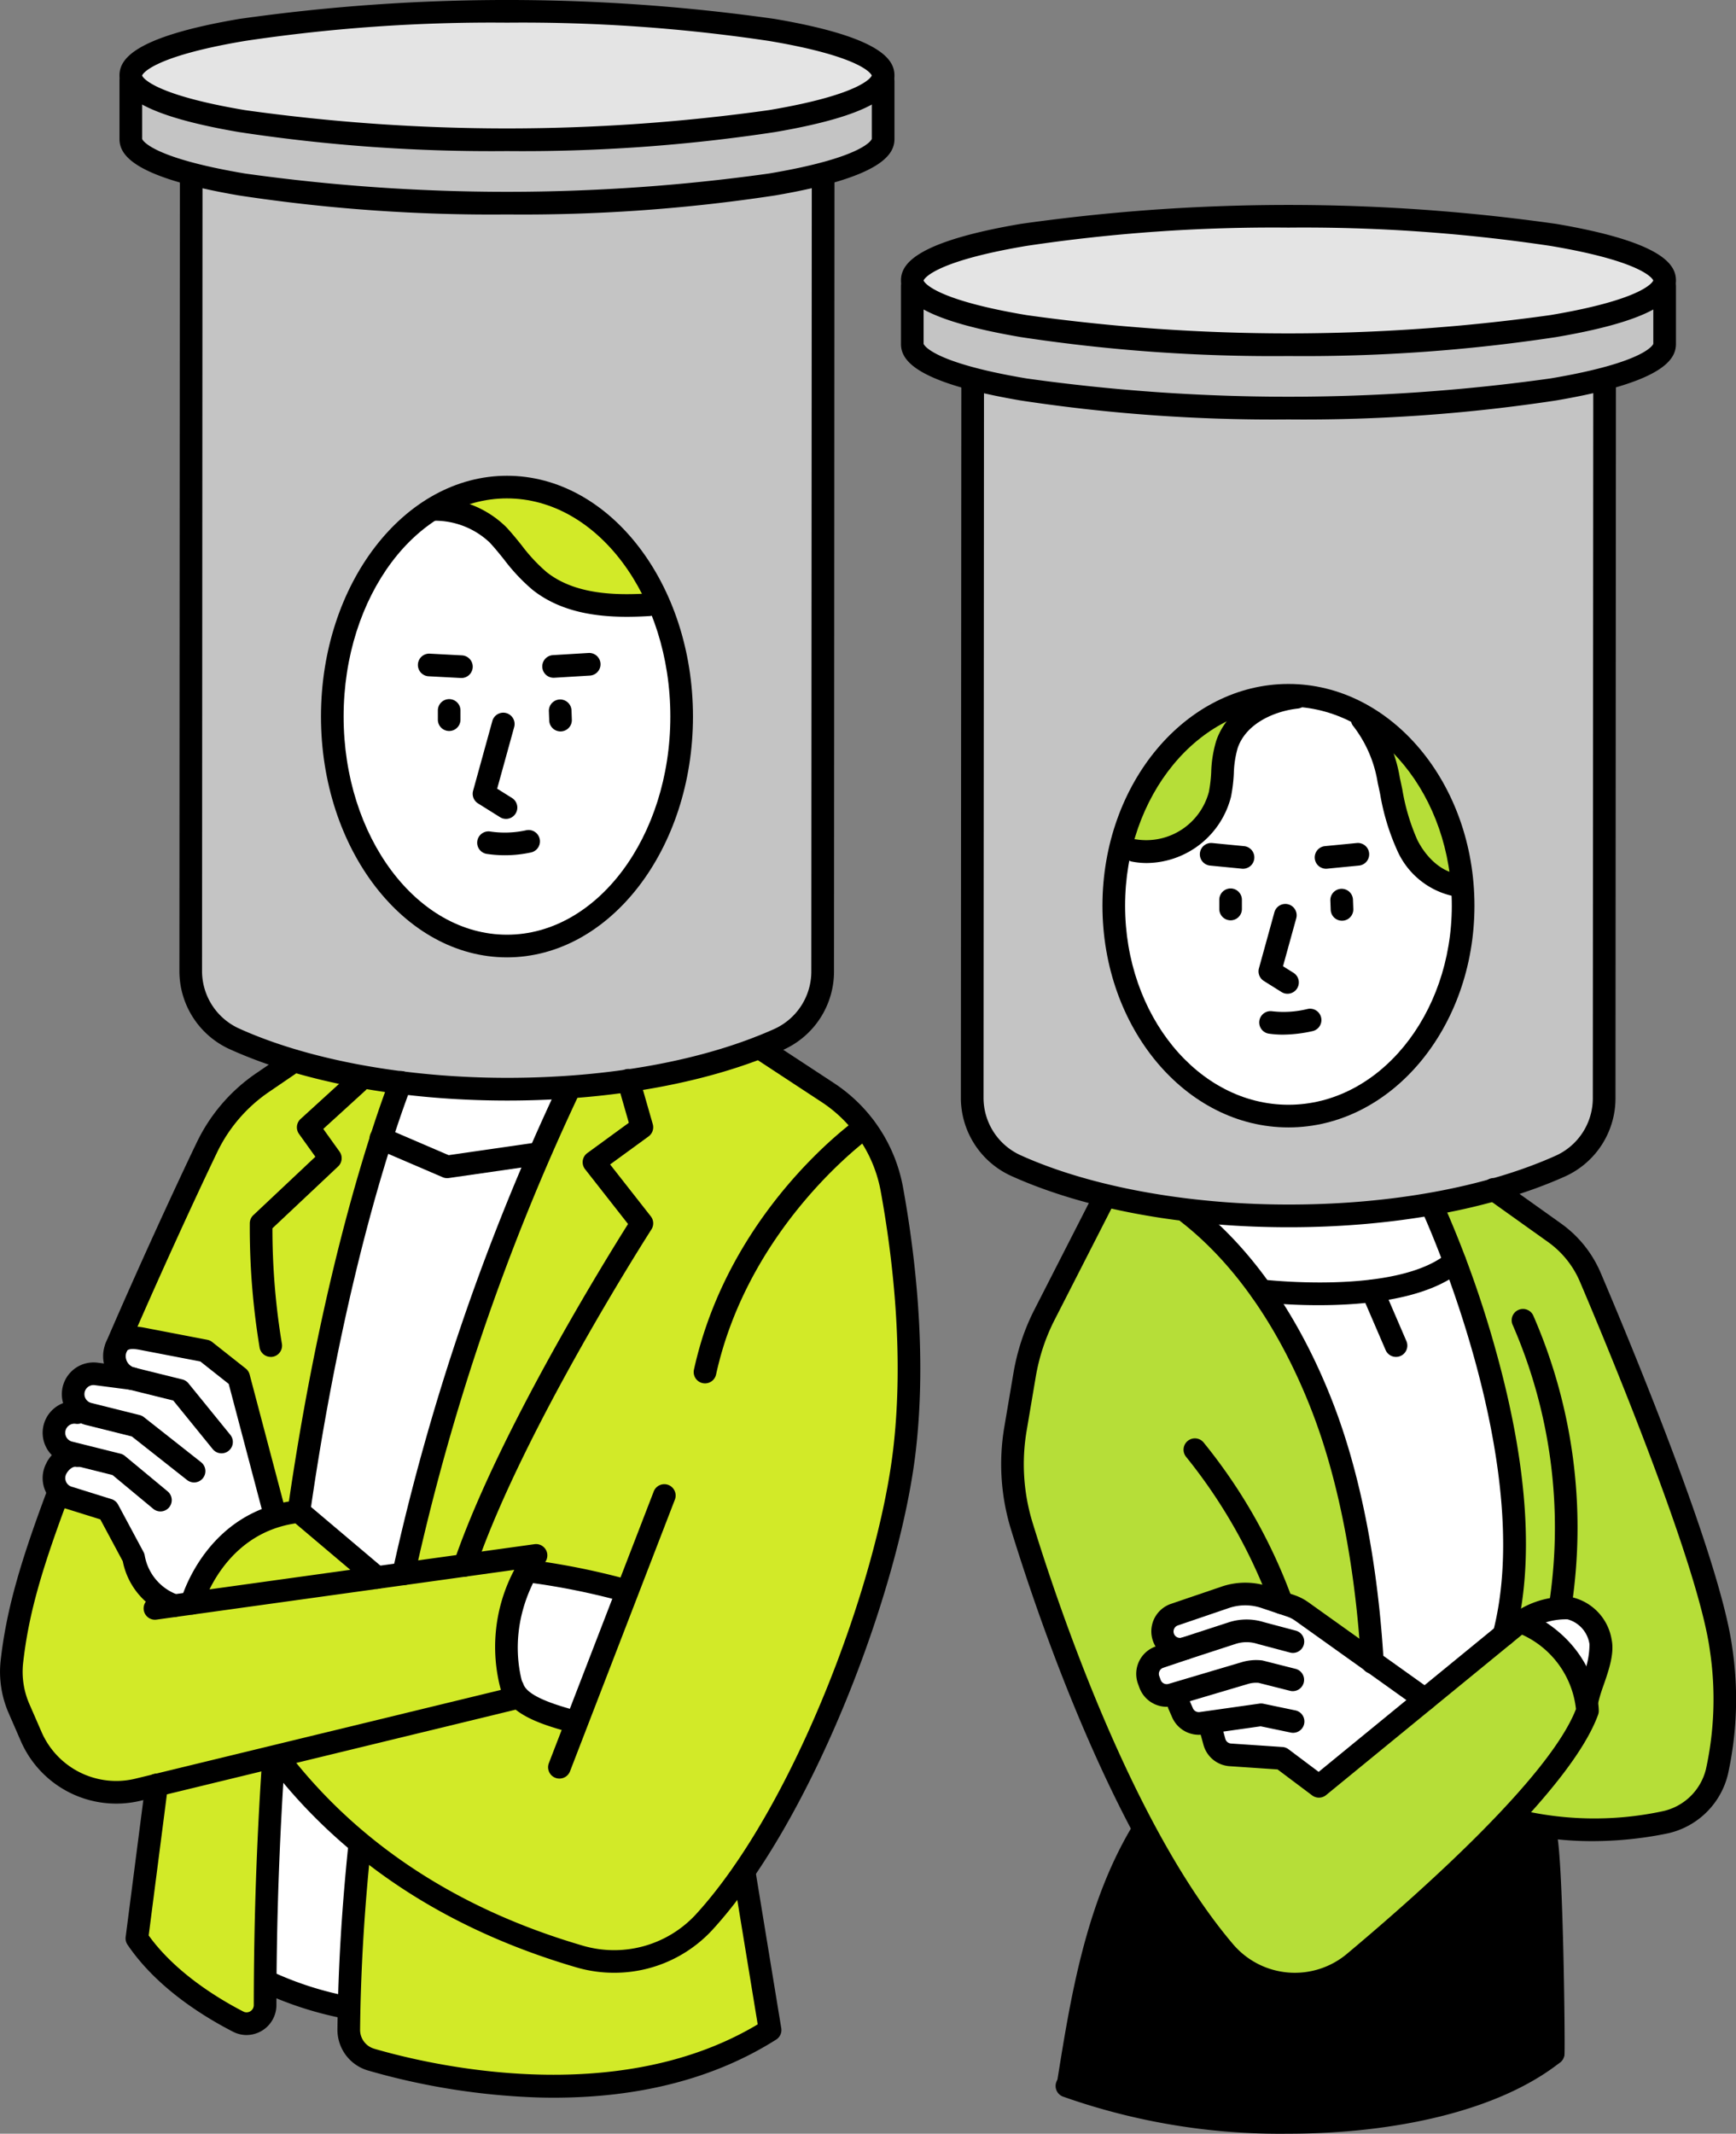 <svg xmlns="http://www.w3.org/2000/svg" width="172.31" height="211.707" viewBox="0 0 172.31 211.707">
  <rect x="0" y="0" width="172.31" height="211.707" fill="#808080" stroke="none"/>
  <g id="グループ_962" data-name="グループ 962" transform="translate(-1300.203 -239.285)">
    <g id="ぬり" transform="translate(1300.854 244.147)">
      <path id="パス_3739" data-name="パス 3739" d="M1533.024,502.5l-7.641,16.044-1.585,12.892s6.57,24.117,13.407,34.618,9.576,14.7,15.125,14.554,21.185-16.153,21.185-16.153,11.829,2.081,17.152-.6,3.581-15.442,3.581-15.442a212.409,212.409,0,0,0-7.269-23.507c-3.9-9.713-8.2-17.74-8.2-17.74l-9.2-5.241s-7.231,3.5-18.357,2.6S1533.024,502.5,1533.024,502.5Z" transform="translate(-1423.956 -388.744)" fill="#b6de38"/>
      <path id="パス_3740" data-name="パス 3740" d="M1405.1,250.1h-62.727l-.055,91.482a7.377,7.377,0,0,0,4.323,6.727c6.8,3.081,16.427,5,27.1,5,10.6,0,20.167-1.9,26.964-4.944a7.375,7.375,0,0,0,4.345-6.731Z" transform="translate(-1324.043 -250.103)" fill="#c4c4c4"/>
      <path id="パス_3741" data-name="パス 3741" d="M1577.688,295.352h-62.727l-.054,83.715a7.377,7.377,0,0,0,4.323,6.727c6.8,3.081,16.427,5,27.1,5,10.6,0,20.167-1.9,26.963-4.944a7.376,7.376,0,0,0,4.345-6.731Z" transform="translate(-1419.061 -275.015)" fill="#c4c4c4"/>
      <ellipse id="楕円形_185" data-name="楕円形 185" cx="17.338" cy="22.769" rx="17.338" ry="22.769" transform="translate(32.331 43.467)" fill="#fff"/>
      <ellipse id="楕円形_186" data-name="楕円形 186" cx="17.338" cy="20.877" rx="17.338" ry="20.877" transform="translate(109.898 64.122)" fill="#fff"/>
      <path id="パス_3742" data-name="パス 3742" d="M1357.479,474.467l-17.116-.49-10.141-2.107-8.223,7.7-17.906,42.968s-3.727,9.5-1.968,12.693,3.956,9.205,9.518,9.162l4.909-.658-1.962,15.2s8.265,8.32,10.046,8.262,2.635-1.023,3.057-3.863l7.791,2.477s.094,3.935,1.223,4.544a50.575,50.575,0,0,0,16.067,3.175c6.6-.02,16.761-.205,24.673-5.5l-2.585-15.749s10.708-16.554,13.372-29.742,4.447-35.238-1.979-44.077l-9.887-7.909S1361.585,474.232,1357.479,474.467Z" transform="translate(-1301.652 -371.472)" fill="#d2ea28"/>
      <path id="パス_3743" data-name="パス 3743" d="M1385.912,478.174l-1.526,5.592,6.749,2.813,8.617-1.406,3.276-6.508S1393.258,479.7,1385.912,478.174Z" transform="translate(-1347.202 -375.669)" fill="#fff"/>
      <path id="パス_3744" data-name="パス 3744" d="M1374.547,490.616s-6.836,24.645-8.032,37.016l7.413,6.38,2.843-.2s9.867-35.279,13.143-41.787l-8.617,1.406Z" transform="translate(-1337.363 -382.519)" fill="#fff"/>
      <path id="パス_3745" data-name="パス 3745" d="M1359.994,629.424l-.4,21.376,7.791,2.477,1.21-16.453Z" transform="translate(-1333.551 -458.94)" fill="#fff"/>
      <path id="パス_3746" data-name="パス 3746" d="M1312.4,550.526l5.669,1.588,1.888,4.531,1.312,3.649,4.371,1.37s.86-4.8,4-7.044,4.223-2.507,4.223-2.507l-3.475-13.485-3.306-2.982-8.195-.563-.831,2.264-3.211.926-.878,3.682-1.674,1.417,1.122,3.513A2.607,2.607,0,0,0,1312.4,550.526Z" transform="translate(-1307.364 -407.001)" fill="#fff"/>
      <path id="パス_3747" data-name="パス 3747" d="M1414.218,586.218s-3.928,5.9-1.339,11.689c0,0,2.862,3.44,6.312,3.2l4.723-12.656S1418.05,586.226,1414.218,586.218Z" transform="translate(-1362.403 -435.153)" fill="#fff"/>
      <path id="パス_3748" data-name="パス 3748" d="M1571.5,514.452s8.379.7,12.523-.689a28.273,28.273,0,0,0,5.842-2.495l-2.187-5.352a66.757,66.757,0,0,1-12.185.5c-7.417-.286-11.452,0-11.452,0Z" transform="translate(-1446.115 -390.942)" fill="#fff"/>
      <path id="パス_3749" data-name="パス 3749" d="M1580.641,521.008s11.226,21.527,10.178,36.569l5.224,3.679,8.094-7.5s1.551-12.311-.717-20.987-4.414-14.948-4.414-14.948S1595.125,521.708,1580.641,521.008Z" transform="translate(-1455.251 -397.499)" fill="#fff"/>
      <path id="パス_3750" data-name="パス 3750" d="M1581.172,601.651l-12.418-8.858-5.642-1.6-8.023,2.239.84,2.972-2.3,1.81,1.459,2.98,1.652.059.9,2.782,2.292.6.923,2.124,6.089.735,3.7,2.775Z" transform="translate(-1440.38 -437.893)" fill="#fff"/>
      <path id="パス_3751" data-name="パス 3751" d="M1636,594.984s5.425,2.627,6.421,7.359a5.838,5.838,0,0,0,.567-7.359C1640.272,590.9,1636,594.984,1636,594.984Z" transform="translate(-1485.729 -438.981)" fill="#fff"/>
      <path id="パス_3752" data-name="パス 3752" d="M1395.063,349.27a8.8,8.8,0,0,1,5.635,1.42c2.309,1.781,5.141,6.681,8.209,7.12s9.013.844,9.013.844-3.262-7.036-9.287-10.4S1395.063,349.27,1395.063,349.27Z" transform="translate(-1353.08 -303.444)" fill="#d2ea28"/>
      <path id="パス_3753" data-name="パス 3753" d="M1564.219,392.773s-5.625,1.868-6.1,4.845-1.119,8.406-4.78,9.776a11.555,11.555,0,0,1-5.885.9s2.173-8.321,5.885-10.9S1564.219,392.773,1564.219,392.773Z" transform="translate(-1436.983 -328.651)" fill="#b6de38"/>
      <path id="パス_3754" data-name="パス 3754" d="M1601.913,399.121s2.859,6.737,3.232,8.979,3.145,6.725,6.393,6.651C1611.538,414.751,1608.844,402.024,1601.913,399.121Z" transform="translate(-1466.963 -332.146)" fill="#b6de38"/>
    </g>
    <g id="ベタ" transform="translate(1406.104 419.854)">
      <path id="パス_3755" data-name="パス 3755" d="M1535.83,667.448s-.217-16.753,8-24.8c0,0,5.487,11.179,7.892,12.4s7.81,3.866,11.378,1.024,17.04-15.025,17.04-15.025l3.589.7.367,22.474a49.049,49.049,0,0,1-21,6.845C1550.765,672.14,1535.83,667.448,1535.83,667.448Z" transform="translate(-1535.83 -641.046)"/>
    </g>
    <g id="線画" transform="translate(1300.203 239.285)">
      <path id="パス_3756" data-name="パス 3756" d="M1372.364,353.062c-10.5,0-20.292-1.812-27.558-5.1a8.514,8.514,0,0,1-4.983-7.751l.054-91.482A1.124,1.124,0,0,1,1341,247.6h62.727a1.124,1.124,0,0,1,1.124,1.124l-.054,91.536a8.507,8.507,0,0,1-5.01,7.756C1392.533,351.271,1382.794,353.062,1372.364,353.062ZM1342.123,249.85l-.053,90.358a6.263,6.263,0,0,0,3.663,5.7c6.88,3.116,16.587,4.9,26.631,4.9,10.121,0,19.533-1.721,26.5-4.846a6.259,6.259,0,0,0,3.681-5.706l.053-90.412Z" transform="translate(-1322.016 -243.865)"/>
      <path id="パス_3757" data-name="パス 3757" d="M1544.948,390.545c-10.5,0-20.292-1.813-27.559-5.1a8.514,8.514,0,0,1-4.983-7.751l.054-83.716a1.123,1.123,0,0,1,1.124-1.123h62.727a1.124,1.124,0,0,1,1.124,1.124l-.054,83.77a8.508,8.508,0,0,1-5.01,7.756C1565.118,388.754,1555.38,390.545,1544.948,390.545ZM1514.708,295.1l-.053,82.592a6.263,6.263,0,0,0,3.663,5.7c6.88,3.116,16.587,4.9,26.631,4.9,10.121,0,19.533-1.721,26.5-4.847a6.257,6.257,0,0,0,3.682-5.706l.053-82.646Z" transform="translate(-1417.033 -268.777)"/>
      <path id="パス_3758" data-name="パス 3758" d="M1408.367,425.024a12.2,12.2,0,0,1-1.751-.127,1.124,1.124,0,1,1,.322-2.224,9.882,9.882,0,0,0,3.548-.127,1.124,1.124,0,0,1,.48,2.2A12.15,12.15,0,0,1,1408.367,425.024Z" transform="translate(-1358.259 -340.167)"/>
      <path id="パス_3759" data-name="パス 3759" d="M1398.02,396.79h0a1.124,1.124,0,0,1-1.121-1.127l0-.915a1.124,1.124,0,0,1,1.124-1.121h0a1.124,1.124,0,0,1,1.12,1.127l0,.915A1.124,1.124,0,0,1,1398.02,396.79Z" transform="translate(-1353.438 -324.26)"/>
      <path id="パス_3760" data-name="パス 3760" d="M1422.575,396.873a1.123,1.123,0,0,1-1.122-1.082l-.034-.921a1.123,1.123,0,1,1,2.245-.083l.034.921a1.123,1.123,0,0,1-1.081,1.164Z" transform="translate(-1366.939 -324.302)"/>
      <path id="パス_3761" data-name="パス 3761" d="M1407.908,407.157a1.115,1.115,0,0,1-.6-.172l-2.183-1.366a1.123,1.123,0,0,1-.487-1.251l1.911-6.924a1.124,1.124,0,0,1,2.167.6l-1.689,6.116,1.473.922a1.124,1.124,0,0,1-.6,2.076Z" transform="translate(-1357.68 -325.907)"/>
      <path id="パス_3762" data-name="パス 3762" d="M1396.87,386h-.06l-3.182-.169a1.124,1.124,0,1,1,.118-2.244l3.182.169a1.124,1.124,0,0,1-.058,2.245Z" transform="translate(-1351.052 -318.729)"/>
      <path id="パス_3763" data-name="パス 3763" d="M1421.054,385.893a1.124,1.124,0,0,1-.067-2.245l3.547-.215a1.124,1.124,0,0,1,.136,2.244l-3.547.215Z" transform="translate(-1366.12 -318.645)"/>
      <g id="グループ_869" data-name="グループ 869" transform="translate(11.86 6.928)">
        <path id="パス_3764" data-name="パス 3764" d="M1329.091,257.2v5.731c0,3.519,16.716,6.371,37.337,6.371s37.337-2.853,37.337-6.371V257.2Z" transform="translate(-1327.968 -256.075)" fill="#c4c4c4"/>
        <path id="パス_3765" data-name="パス 3765" d="M1365.052,269.048a166.342,166.342,0,0,1-26.591-1.882c-10.64-1.815-11.87-4.073-11.87-5.613v-5.73a1.123,1.123,0,0,1,1.124-1.124h74.674a1.123,1.123,0,0,1,1.124,1.124v5.73c0,1.54-1.23,3.8-11.87,5.613A166.339,166.339,0,0,1,1365.052,269.048Zm-36.214-12.1v4.607c0,.017.61,1.821,10.217,3.434a187.247,187.247,0,0,0,51.994,0c9.607-1.613,10.215-3.418,10.216-3.435v-4.606Z" transform="translate(-1326.591 -254.699)"/>
      </g>
      <g id="グループ_870" data-name="グループ 870" transform="translate(11.86)">
        <ellipse id="楕円形_187" data-name="楕円形 187" cx="37.337" cy="6.371" rx="37.337" ry="6.371" transform="translate(1.123 1.123)" fill="#e4e4e4"/>
        <path id="パス_3766" data-name="パス 3766" d="M1365.052,254.274a166.4,166.4,0,0,1-26.591-1.882c-10.64-1.815-11.87-4.073-11.87-5.613s1.23-3.8,11.87-5.613a188.8,188.8,0,0,1,53.181,0c10.64,1.816,11.87,4.073,11.87,5.613s-1.23,3.8-11.87,5.613A166.393,166.393,0,0,1,1365.052,254.274Zm0-12.742a165.286,165.286,0,0,0-26,1.813c-9.607,1.613-10.216,3.418-10.218,3.435s.61,1.82,10.217,3.433a187.2,187.2,0,0,0,51.994,0c9.518-1.6,10.2-3.384,10.216-3.434-.013-.05-.7-1.836-10.218-3.434A165.288,165.288,0,0,0,1365.052,241.532Zm36.213,5.248h0Z" transform="translate(-1326.591 -239.285)"/>
      </g>
      <path id="パス_3767" data-name="パス 3767" d="M1389.55,392.1c-10.18,0-18.462-10.718-18.462-23.892s8.282-23.892,18.462-23.892,18.462,10.718,18.462,23.892S1399.73,392.1,1389.55,392.1Zm0-45.538c-8.941,0-16.214,9.71-16.214,21.645s7.274,21.645,16.214,21.645,16.215-9.71,16.215-21.645S1398.491,346.563,1389.55,346.563Z" transform="translate(-1339.229 -297.111)"/>
      <path id="パス_3768" data-name="パス 3768" d="M1413.624,360.988c-3.141,0-6.63-.5-9.375-2.69a18.75,18.75,0,0,1-2.824-3.011c-.478-.592-.929-1.152-1.419-1.675a7.919,7.919,0,0,0-5.525-2.157,1.124,1.124,0,0,1-.3-2.227,10,10,0,0,1,7.463,2.849c.546.583,1.045,1.2,1.528,1.8a16.812,16.812,0,0,0,2.477,2.665c2.833,2.261,6.9,2.324,10.118,2.128a1.124,1.124,0,0,1,.137,2.243C1415.179,360.957,1414.412,360.988,1413.624,360.988Z" transform="translate(-1351.407 -299.789)"/>
      <path id="パス_3769" data-name="パス 3769" d="M1580.6,464.545a9.691,9.691,0,0,1-1.4-.1,1.124,1.124,0,0,1,.323-2.224,9.935,9.935,0,0,0,3.547-.222,1.124,1.124,0,1,1,.48,2.2A13.827,13.827,0,0,1,1580.6,464.545Z" transform="translate(-1453.277 -361.889)"/>
      <path id="パス_3770" data-name="パス 3770" d="M1570.6,438.583h0a1.124,1.124,0,0,1-1.121-1.127l0-.915a1.124,1.124,0,0,1,1.124-1.12h0a1.124,1.124,0,0,1,1.12,1.127l0,.915A1.123,1.123,0,0,1,1570.6,438.583Z" transform="translate(-1448.456 -347.269)"/>
      <path id="パス_3771" data-name="パス 3771" d="M1595.16,438.665a1.123,1.123,0,0,1-1.122-1.082l-.034-.921a1.123,1.123,0,1,1,2.245-.082l.034.92a1.123,1.123,0,0,1-1.081,1.164Z" transform="translate(-1461.957 -347.311)"/>
      <path id="パス_3772" data-name="パス 3772" d="M1581.018,447.753a1.118,1.118,0,0,1-.595-.171l-1.754-1.1a1.125,1.125,0,0,1-.487-1.252l1.536-5.564a1.124,1.124,0,0,1,2.167.6l-1.314,4.756,1.044.654a1.124,1.124,0,0,1-.6,2.076Z" transform="translate(-1453.224 -349.153)"/>
      <path id="パス_3773" data-name="パス 3773" d="M1569.455,427.935c-.036,0-.074,0-.111-.005l-3.182-.311a1.124,1.124,0,0,1,.22-2.237l3.182.311a1.124,1.124,0,0,1-.109,2.242Z" transform="translate(-1446.07 -341.738)"/>
      <path id="パス_3774" data-name="パス 3774" d="M1591.661,427.935a1.124,1.124,0,0,1-.108-2.242l3.182-.311a1.124,1.124,0,0,1,.219,2.237l-3.182.311C1591.735,427.933,1591.7,427.935,1591.661,427.935Z" transform="translate(-1460.049 -341.739)"/>
      <g id="グループ_871" data-name="グループ 871" transform="translate(89.427 27.264)">
        <path id="パス_3775" data-name="パス 3775" d="M1501.676,302.447v5.731c0,3.519,16.716,6.371,37.337,6.371s37.337-2.853,37.337-6.371v-5.731Z" transform="translate(-1500.552 -301.323)" fill="#c4c4c4"/>
        <path id="パス_3776" data-name="パス 3776" d="M1537.637,314.3a166.4,166.4,0,0,1-26.59-1.882c-10.64-1.816-11.87-4.073-11.87-5.613v-5.731a1.124,1.124,0,0,1,1.124-1.124h74.674a1.123,1.123,0,0,1,1.124,1.124V306.8c0,1.54-1.23,3.8-11.87,5.613A166.4,166.4,0,0,1,1537.637,314.3Zm-36.214-12.1V306.8c0,.017.61,1.822,10.218,3.434a187.272,187.272,0,0,0,51.991,0c9.607-1.613,10.216-3.418,10.218-3.435v-4.606Z" transform="translate(-1499.176 -299.947)"/>
      </g>
      <g id="グループ_872" data-name="グループ 872" transform="translate(89.427 20.336)">
        <ellipse id="楕円形_188" data-name="楕円形 188" cx="37.337" cy="6.371" rx="37.337" ry="6.371" transform="translate(1.123 1.124)" fill="#e4e4e4"/>
        <path id="パス_3777" data-name="パス 3777" d="M1537.637,299.522a166.4,166.4,0,0,1-26.59-1.882c-10.64-1.816-11.87-4.073-11.87-5.613s1.231-3.8,11.87-5.613a188.757,188.757,0,0,1,53.181,0c10.64,1.815,11.87,4.073,11.87,5.613s-1.23,3.8-11.87,5.613A166.4,166.4,0,0,1,1537.637,299.522Zm0-12.742a165.247,165.247,0,0,0-26,1.814c-9.607,1.613-10.214,3.418-10.216,3.435s.61,1.821,10.218,3.433a187.225,187.225,0,0,0,51.991,0c9.519-1.6,10.2-3.384,10.218-3.434-.013-.05-.7-1.836-10.216-3.434A165.248,165.248,0,0,0,1537.637,286.78Zm36.213,5.249h0Z" transform="translate(-1499.176 -284.533)"/>
      </g>
      <path id="パス_3778" data-name="パス 3778" d="M1562.135,434.274c-10.18,0-18.462-9.869-18.462-22s8.282-22,18.462-22,18.462,9.869,18.462,22S1572.315,434.274,1562.135,434.274Zm0-41.754c-8.941,0-16.215,8.862-16.215,19.753s7.274,19.753,16.215,19.753,16.214-8.862,16.214-19.753S1571.076,392.52,1562.135,392.52Z" transform="translate(-1434.247 -322.412)"/>
      <path id="パス_3779" data-name="パス 3779" d="M1571.3,574.232a1.124,1.124,0,0,1-1.065-.766,52.338,52.338,0,0,0-8.425-14.846,1.124,1.124,0,0,1,1.716-1.451,53.664,53.664,0,0,1,8.839,15.582,1.123,1.123,0,0,1-1.065,1.481Z" transform="translate(-1444.087 -414.079)"/>
      <path id="パス_3780" data-name="パス 3780" d="M1638.566,565.181a32.075,32.075,0,0,1-8.137-1.02,1.124,1.124,0,0,1,.571-2.174,32.369,32.369,0,0,0,14.468.242,5.648,5.648,0,0,0,4.366-4.205,32.387,32.387,0,0,0,.389-11.746c-1.149-8.534-10.163-30.174-12.9-36.6a9.326,9.326,0,0,0-3.173-3.946l-5.988-4.268a1.124,1.124,0,1,1,1.3-1.83l5.988,4.268a11.576,11.576,0,0,1,3.936,4.9c3.541,8.324,11.9,28.61,13.057,37.183a34.637,34.637,0,0,1-.429,12.564,7.9,7.9,0,0,1-6.1,5.889A37.072,37.072,0,0,1,1638.566,565.181Z" transform="translate(-1480.504 -382.505)"/>
      <path id="パス_3781" data-name="パス 3781" d="M1642.11,603.068a1.124,1.124,0,0,1-1.1-1.36,17.548,17.548,0,0,1,.59-1.928,8.3,8.3,0,0,0,.718-3.312,3,3,0,0,0-2.176-2.474,6.729,6.729,0,0,0-3.433.844,1.123,1.123,0,0,1-1.084-1.968,8.891,8.891,0,0,1,4.812-1.1,5.178,5.178,0,0,1,4.084,4.254c.28,1.378-.292,3.033-.8,4.494a16.117,16.117,0,0,0-.516,1.666A1.124,1.124,0,0,1,1642.11,603.068Z" transform="translate(-1484.551 -433.324)"/>
      <path id="パス_3782" data-name="パス 3782" d="M1311.735,598.633a10.327,10.327,0,0,1-9.472-6.22l-1.195-2.744a10.248,10.248,0,0,1-.8-5.237c.542-4.762,1.782-9.3,4.574-16.761a1.124,1.124,0,1,1,2.1.788c-2.757,7.36-3.921,11.606-4.445,16.226a7.993,7.993,0,0,0,.63,4.086l1.195,2.744a8.086,8.086,0,0,0,9.338,4.638l36.257-8.8a16.306,16.306,0,0,1,1.333-11.913l-35.488,4.934a1.124,1.124,0,1,1-.31-2.226l37.8-5.255a1.123,1.123,0,0,1,1.086,1.742c-4.615,6.83-2.039,12.806-1.928,13.057a1.126,1.126,0,0,1-.759,1.553l-37.457,9.094A10.409,10.409,0,0,1,1311.735,598.633Z" transform="translate(-1300.203 -419.679)"/>
      <path id="パス_3783" data-name="パス 3783" d="M1324.507,501.631a1.124,1.124,0,0,1-1.031-1.569c3.136-7.281,6.878-15.407,9.027-19.877a17.441,17.441,0,0,1,5.882-6.841l3.169-2.162a1.124,1.124,0,0,1,1.267,1.856l-3.169,2.162a15.2,15.2,0,0,0-5.124,5.958c-2.139,4.449-5.864,12.54-8.988,19.793A1.124,1.124,0,0,1,1324.507,501.631Z" transform="translate(-1312.965 -366.85)"/>
      <path id="パス_3784" data-name="パス 3784" d="M1425.586,587.852a1.117,1.117,0,0,1-.3-.04,69.663,69.663,0,0,0-9.133-1.858,1.124,1.124,0,1,1,.3-2.227,71.9,71.9,0,0,1,9.427,1.917,1.124,1.124,0,0,1-.3,2.207Z" transform="translate(-1363.505 -428.914)"/>
      <path id="パス_3785" data-name="パス 3785" d="M1418.03,614.936a1.113,1.113,0,0,1-.32-.047l-.462-.135c-2.194-.638-5.51-1.6-6.291-3.975a1.124,1.124,0,0,1,2.135-.7c.411,1.248,3.256,2.076,4.784,2.52l.473.138a1.124,1.124,0,0,1-.319,2.2Z" transform="translate(-1361.148 -443.002)"/>
      <path id="パス_3786" data-name="パス 3786" d="M1393.689,560.968a13.291,13.291,0,0,1-3.726-.531c-12.858-3.756-23.09-10.471-30.415-19.959a1.123,1.123,0,1,1,1.778-1.373c7.028,9.1,16.875,15.556,29.267,19.175a11.048,11.048,0,0,0,11.159-3.033c9.645-10.462,18.1-32.812,19.663-46.327,1.088-9.423-.081-19.072-1.253-25.507a13.481,13.481,0,0,0-5.838-8.818l-6.828-4.481a1.124,1.124,0,0,1,1.233-1.879l6.828,4.482a15.739,15.739,0,0,1,6.816,10.294c1.2,6.585,2.393,16.469,1.274,26.167-1.6,13.859-10.306,36.813-20.243,47.593A13.236,13.236,0,0,1,1393.689,560.968Z" transform="translate(-1332.747 -365.232)"/>
      <path id="パス_3787" data-name="パス 3787" d="M1454.524,512.181a1.135,1.135,0,0,1-.243-.027,1.124,1.124,0,0,1-.855-1.34c3.49-15.807,15.794-24.6,16.316-24.963a1.124,1.124,0,0,1,1.292,1.839c-.121.085-12.116,8.679-15.413,23.609A1.124,1.124,0,0,1,1454.524,512.181Z" transform="translate(-1384.546 -374.922)"/>
      <path id="パス_3788" data-name="パス 3788" d="M1396.21,670.45q-.675,0-1.359-.016a68.766,68.766,0,0,1-17.1-2.687,4.206,4.206,0,0,1-3.022-4.068c.069-5.972.411-11.781,1.078-18.281a1.124,1.124,0,0,1,2.236.229c-.659,6.431-1,12.175-1.066,18.078a1.95,1.95,0,0,0,1.4,1.885c5.417,1.582,23.976,6.015,38.066-2.417l-2.463-15.005a1.124,1.124,0,0,1,2.217-.364l2.585,15.749a1.123,1.123,0,0,1-.508,1.132C1412.226,668.512,1404.806,670.449,1396.21,670.45Z" transform="translate(-1341.236 -462.317)"/>
      <path id="パス_3789" data-name="パス 3789" d="M1387.958,527.572a1.125,1.125,0,0,1-1.1-1.371,227.571,227.571,0,0,1,16.505-48.325,1.123,1.123,0,1,1,2.019.986,225.242,225.242,0,0,0-16.332,47.832A1.124,1.124,0,0,1,1387.958,527.572Z" transform="translate(-1347.898 -370.296)"/>
      <path id="パス_3790" data-name="パス 3790" d="M1339.947,653.59a2.954,2.954,0,0,1-1.356-.332c-3.235-1.666-7.676-4.516-10.463-8.63a1.125,1.125,0,0,1-.184-.774l1.962-15.2a1.124,1.124,0,1,1,2.229.288l-1.906,14.768c2.679,3.733,7.006,6.32,9.391,7.549a.7.7,0,0,0,.694-.024.714.714,0,0,0,.346-.617c.007-8.268.281-16.286.841-24.513a1.123,1.123,0,1,1,2.241.152c-.555,8.177-.828,16.146-.835,24.363a2.972,2.972,0,0,1-2.961,2.969Z" transform="translate(-1315.471 -451.675)"/>
      <path id="パス_3791" data-name="パス 3791" d="M1364.836,520.593a1.155,1.155,0,0,1-.161-.012,1.124,1.124,0,0,1-.953-1.272c3.474-24.189,8.656-38.874,10.162-42.8a1.124,1.124,0,1,1,2.1.8c-1.485,3.869-6.595,18.356-10.035,42.313A1.124,1.124,0,0,1,1364.836,520.593Z" transform="translate(-1335.167 -369.494)"/>
      <path id="パス_3792" data-name="パス 3792" d="M1422.37,596.147a1.124,1.124,0,0,1-1.048-1.529l10.409-26.958a1.123,1.123,0,1,1,2.1.809l-10.409,26.958A1.124,1.124,0,0,1,1422.37,596.147Z" transform="translate(-1366.844 -419.678)"/>
      <path id="パス_3793" data-name="パス 3793" d="M1401.46,525.684a1.124,1.124,0,0,1-1.063-1.488c4.333-12.663,15-29.889,17.272-33.5l-4.265-5.438a1.123,1.123,0,0,1,.222-1.6l4.121-3.005-1.111-3.874a1.124,1.124,0,1,1,2.16-.619l1.328,4.629a1.124,1.124,0,0,1-.418,1.217l-3.816,2.782,4.038,5.148a1.123,1.123,0,0,1,.061,1.3c-.127.2-12.716,19.8-17.465,33.683A1.124,1.124,0,0,1,1401.46,525.684Z" transform="translate(-1355.332 -369.251)"/>
      <path id="パス_3794" data-name="パス 3794" d="M1357.444,504.062a1.123,1.123,0,0,1-1.1-.9,73.093,73.093,0,0,1-.978-12.356,1.122,1.122,0,0,1,.353-.809l6.156-5.794-1.623-2.264a1.124,1.124,0,0,1,.156-1.485l4.917-4.483a1.124,1.124,0,0,1,1.515,1.661l-4.179,3.81,1.614,2.252a1.124,1.124,0,0,1-.143,1.473l-6.518,6.134a69.636,69.636,0,0,0,.933,11.422,1.124,1.124,0,0,1-1.1,1.344Z" transform="translate(-1330.573 -369.431)"/>
      <path id="パス_3795" data-name="パス 3795" d="M1339.9,551.42a1.123,1.123,0,0,1-1.085-.837l-3.374-12.773-2.815-2.225-6.012-1.156c-1.136-.218-1.26.072-1.3.167a1.171,1.171,0,0,0,.8,1.6l4.729,1.172a1.125,1.125,0,0,1,.6.382l4.168,5.129a1.124,1.124,0,0,1-1.744,1.418l-3.93-4.838-4.365-1.081a3.42,3.42,0,0,1-2.324-4.656c.4-.938,1.381-1.958,3.792-1.495l6.281,1.208a1.119,1.119,0,0,1,.484.222l3.324,2.627a1.123,1.123,0,0,1,.39.6l3.469,13.135a1.124,1.124,0,0,1-.8,1.373A1.137,1.137,0,0,1,1339.9,551.42Z" transform="translate(-1312.74 -400.5)"/>
      <path id="パス_3796" data-name="パス 3796" d="M1312.006,556.212" transform="translate(-1306.701 -413.771)" fill="none" stroke="#000" stroke-linecap="round" stroke-linejoin="round" stroke-width="5"/>
      <path id="パス_3797" data-name="パス 3797" d="M1341.171,581.824a1.124,1.124,0,0,1-1.084-1.423c.1-.364,2.566-8.944,11.6-9.92a1.119,1.119,0,0,1,.846.259l7.745,6.546a1.123,1.123,0,1,1-1.45,1.716l-7.368-6.227c-7.15,1.061-9.185,8.15-9.205,8.222A1.124,1.124,0,0,1,1341.171,581.824Z" transform="translate(-1322.139 -421.624)"/>
      <path id="パス_3798" data-name="パス 3798" d="M1326.972,551.961a1.12,1.12,0,0,1-.695-.241l-5.483-4.322-4.564-1.141a3.149,3.149,0,0,1,1.17-6.177l3.562.464a1.124,1.124,0,1,1-.291,2.228l-3.561-.464a.9.9,0,0,0-.917.482.9.9,0,0,0,.583,1.287l4.8,1.2a1.121,1.121,0,0,1,.423.208l5.672,4.471a1.124,1.124,0,0,1-.7,2.006Z" transform="translate(-1307.712 -404.875)"/>
      <path id="パス_3799" data-name="パス 3799" d="M1321.313,559.534a1.117,1.117,0,0,1-.717-.259l-4.042-3.352L1312,554.785a3.149,3.149,0,0,1,1.17-6.177,1.124,1.124,0,1,1-.29,2.228.906.906,0,0,0-.918.482.9.9,0,0,0,.583,1.287l4.8,1.2a1.121,1.121,0,0,1,.445.225l4.238,3.516a1.124,1.124,0,0,1-.717,1.988Z" transform="translate(-1305.386 -409.57)"/>
      <path id="パス_3800" data-name="パス 3800" d="M1322.718,575.242a1.114,1.114,0,0,1-.318-.046,7.25,7.25,0,0,1-4.828-5.483l-2.228-4.154-3.376-1.054a3.148,3.148,0,0,1-2-4.486,3.334,3.334,0,0,1,3.206-1.907,1.124,1.124,0,1,1-.289,2.228c-.286-.034-.707.294-.919.706a.9.9,0,0,0-.019.784.886.886,0,0,0,.6.5c.021,0,.041.011.062.017l3.843,1.2a1.123,1.123,0,0,1,.655.542l2.525,4.707a1.125,1.125,0,0,1,.12.356,5.066,5.066,0,0,0,3.282,3.885,1.124,1.124,0,0,1-.317,2.2Z" transform="translate(-1305.386 -414.805)"/>
      <path id="パス_3801" data-name="パス 3801" d="M1389.556,493.176a1.117,1.117,0,0,1-.443-.091l-6.547-2.813a1.124,1.124,0,1,1,.886-2.065l6.256,2.688,8.8-1.27a1.124,1.124,0,0,1,.321,2.224l-9.108,1.315A1.077,1.077,0,0,1,1389.556,493.176Z" transform="translate(-1345.174 -376.28)"/>
      <path id="パス_3802" data-name="パス 3802" d="M1550.509,408.288a7.651,7.651,0,0,1-1.512-.149,1.124,1.124,0,0,1,.443-2.2,6.433,6.433,0,0,0,7.233-4.719,13.754,13.754,0,0,0,.23-1.978,11.893,11.893,0,0,1,.5-3.088c1.2-3.506,4.981-5.114,7.857-5.427a1.123,1.123,0,1,1,.242,2.234c-2.22.241-5.116,1.412-5.973,3.919a10.03,10.03,0,0,0-.382,2.517,15.692,15.692,0,0,1-.278,2.305A8.717,8.717,0,0,1,1550.509,408.288Z" transform="translate(-1436.681 -322.658)"/>
      <path id="パス_3803" data-name="パス 3803" d="M1609.114,414.285a1.2,1.2,0,0,1-.133-.008,7.9,7.9,0,0,1-5.874-4.638,22.71,22.71,0,0,1-1.671-5.53c-.08-.382-.161-.763-.245-1.142a12.361,12.361,0,0,0-2.382-5.562,1.124,1.124,0,1,1,1.678-1.5,14.334,14.334,0,0,1,2.9,6.569c.086.387.168.778.25,1.167a20.73,20.73,0,0,0,1.484,4.994c.744,1.5,2.219,3.18,4.125,3.4a1.124,1.124,0,0,1-.13,2.24Z" transform="translate(-1464.446 -325.309)"/>
      <path id="パス_3804" data-name="パス 3804" d="M1638.924,558.588a1.084,1.084,0,0,1-.169-.013,1.123,1.123,0,0,1-.943-1.279,50.27,50.27,0,0,0-3.646-27.419,1.123,1.123,0,1,1,2.057-.9,52.538,52.538,0,0,1,3.811,28.66A1.124,1.124,0,0,1,1638.924,558.588Z" transform="translate(-1484.016 -398.404)"/>
      <path id="パス_3805" data-name="パス 3805" d="M1640.93,665.9h-.037a1.123,1.123,0,0,1-1.087-1.159c.079-2.436-.208-19.324-.711-21.276a1.123,1.123,0,1,1,2.176-.56c.631,2.449.841,20.071.781,21.909A1.124,1.124,0,0,1,1640.93,665.9Z" transform="translate(-1486.762 -461.037)"/>
      <path id="パス_3806" data-name="パス 3806" d="M1534.781,668.264a1.105,1.105,0,0,1-.178-.014,1.124,1.124,0,0,1-.932-1.287c1.317-8.236,2.81-17.571,7.491-25.334a1.123,1.123,0,1,1,1.924,1.16c-4.454,7.388-5.911,16.495-7.2,24.528A1.123,1.123,0,0,1,1534.781,668.264Z" transform="translate(-1428.732 -460.499)"/>
      <path id="パス_3807" data-name="パス 3807" d="M1556.365,699.195a64.627,64.627,0,0,1-22.314-3.687,1.124,1.124,0,1,1,.806-2.1c6.641,2.552,15.864,3.854,24.679,3.478,9.688-.412,17.674-2.734,22.486-6.539a1.124,1.124,0,0,1,1.394,1.763C1577.25,696.988,1566.837,699.195,1556.365,699.195Z" transform="translate(-1428.553 -487.488)"/>
      <path id="パス_3808" data-name="パス 3808" d="M1366.006,679.209a1.1,1.1,0,0,1-.2-.018,34.818,34.818,0,0,1-8.038-2.551,1.124,1.124,0,1,1,.888-2.064,32.8,32.8,0,0,0,7.543,2.4,1.124,1.124,0,0,1-.2,2.23Z" transform="translate(-1331.522 -478.887)"/>
      <path id="パス_3809" data-name="パス 3809" d="M1579.481,551.381a1.123,1.123,0,0,1-1.121-1.057c-.562-9.437-2.211-17.976-4.769-24.695-2.192-5.755-6.245-13.739-13.109-19.091a1.124,1.124,0,1,1,1.382-1.772c7.273,5.671,11.534,14.041,13.828,20.064,2.639,6.929,4.338,15.7,4.912,25.361a1.123,1.123,0,0,1-1.054,1.188Z" transform="translate(-1443.263 -385.317)"/>
      <path id="パス_3810" data-name="パス 3810" d="M1622.321,548.035a1.125,1.125,0,0,1-1.089-1.407c4.367-16.793-6.879-41.371-6.993-41.618a1.124,1.124,0,1,1,2.039-.945,105.89,105.89,0,0,1,5.289,14.842c3.146,11.368,3.765,20.885,1.841,28.286A1.125,1.125,0,0,1,1622.321,548.035Z" transform="translate(-1473.04 -384.703)"/>
      <path id="パス_3811" data-name="パス 3811" d="M1583.063,520.76a52.692,52.692,0,0,1-5.874-.316,1.124,1.124,0,0,1,.272-2.231c.134.015,13.375,1.569,18.379-2.627a1.123,1.123,0,1,1,1.443,1.722C1593.885,520.159,1587.685,520.76,1583.063,520.76Z" transform="translate(-1452.156 -391.26)"/>
      <path id="パス_3812" data-name="パス 3812" d="M1604.255,529.421a1.124,1.124,0,0,1-1.032-.679l-2.344-5.44a1.124,1.124,0,0,1,2.064-.889l2.344,5.439a1.124,1.124,0,0,1-1.031,1.569Z" transform="translate(-1465.691 -394.789)"/>
      <path id="パス_3813" data-name="パス 3813" d="M1581.58,601.391a1.117,1.117,0,0,1-.652-.209l-12.233-8.728a3.1,3.1,0,0,0-.815-.416l-2.55-.853a5.051,5.051,0,0,0-3.214.009l-5.064,1.726a.637.637,0,0,0-.392.824.635.635,0,0,0,.794.383l4.623-1.507a5.735,5.735,0,0,1,3.5-.026l3.2.851a1.124,1.124,0,0,1-.578,2.172l-3.224-.857-.048-.014a3.507,3.507,0,0,0-2.151.011l-4.623,1.507a2.884,2.884,0,0,1-1.823-5.471l5.064-1.726a7.307,7.307,0,0,1,4.652-.013l2.55.853a5.357,5.357,0,0,1,1.407.717l12.233,8.729a1.124,1.124,0,0,1-.654,2.038Z" transform="translate(-1440.138 -431.647)"/>
      <path id="パス_3814" data-name="パス 3814" d="M1554.158,607.6a2.893,2.893,0,0,1-2.708-1.882l-.142-.384a2.883,2.883,0,0,1,1.742-3.719l2.608-.878a1.124,1.124,0,0,1,.717,2.13l-2.592.872a.623.623,0,0,0-.347.324.631.631,0,0,0-.02.491l.142.385a.638.638,0,0,0,.777.389l7.268-2.156a5.02,5.02,0,0,1,1.967-.18,1.138,1.138,0,0,1,.158.028l3.248.823a1.124,1.124,0,0,1-.552,2.178l-3.163-.8a2.774,2.774,0,0,0-1.018.106l-7.268,2.156A2.872,2.872,0,0,1,1554.158,607.6Z" transform="translate(-1438.35 -438.252)"/>
      <path id="パス_3815" data-name="パス 3815" d="M1561.153,617.2a2.894,2.894,0,0,1-2.646-1.731l-.362-.831a1.124,1.124,0,0,1,2.06-.9l.362.832a.639.639,0,0,0,.672.376l5.935-.841a1.12,1.12,0,0,1,.387.012l3.179.663a1.123,1.123,0,1,1-.459,2.2l-2.987-.623-5.74.813A2.831,2.831,0,0,1,1561.153,617.2Z" transform="translate(-1442.163 -445.075)"/>
      <path id="パス_3816" data-name="パス 3816" d="M1550.44,581.187a10.183,10.183,0,0,1-7.769-3.55c-10.24-11.98-17.679-33.856-20.4-42.705a22.048,22.048,0,0,1-.659-10.109l.911-5.38a21.959,21.959,0,0,1,1.994-6.123l6.136-12.01a1.124,1.124,0,0,1,2,1.022l-6.131,12a19.684,19.684,0,0,0-1.785,5.487l-.91,5.38a19.79,19.79,0,0,0,.591,9.073c2.682,8.715,10,30.245,19.962,41.906a8.051,8.051,0,0,0,11.259.877c7.391-6.191,20.1-17.52,22.72-24.273a9.215,9.215,0,0,0-5.35-7.384l-19.453,15.917a1.123,1.123,0,0,1-1.386.029l-3.431-2.575-4.765-.322a2.885,2.885,0,0,1-2.587-2.112l-.453-1.652a1.124,1.124,0,0,1,2.167-.6l.453,1.651a.636.636,0,0,0,.571.466l5.1.344a1.121,1.121,0,0,1,.6.222l2.993,2.246,19.327-15.814a1.123,1.123,0,0,1,1.176-.153c7.249,3.3,7.3,9.653,7.3,9.922a1.119,1.119,0,0,1-.068.377c-2.492,6.86-14.135,17.614-23.464,25.428A10.315,10.315,0,0,1,1550.44,581.187Z" transform="translate(-1421.932 -383.207)"/>
    </g>
  </g>
</svg>

